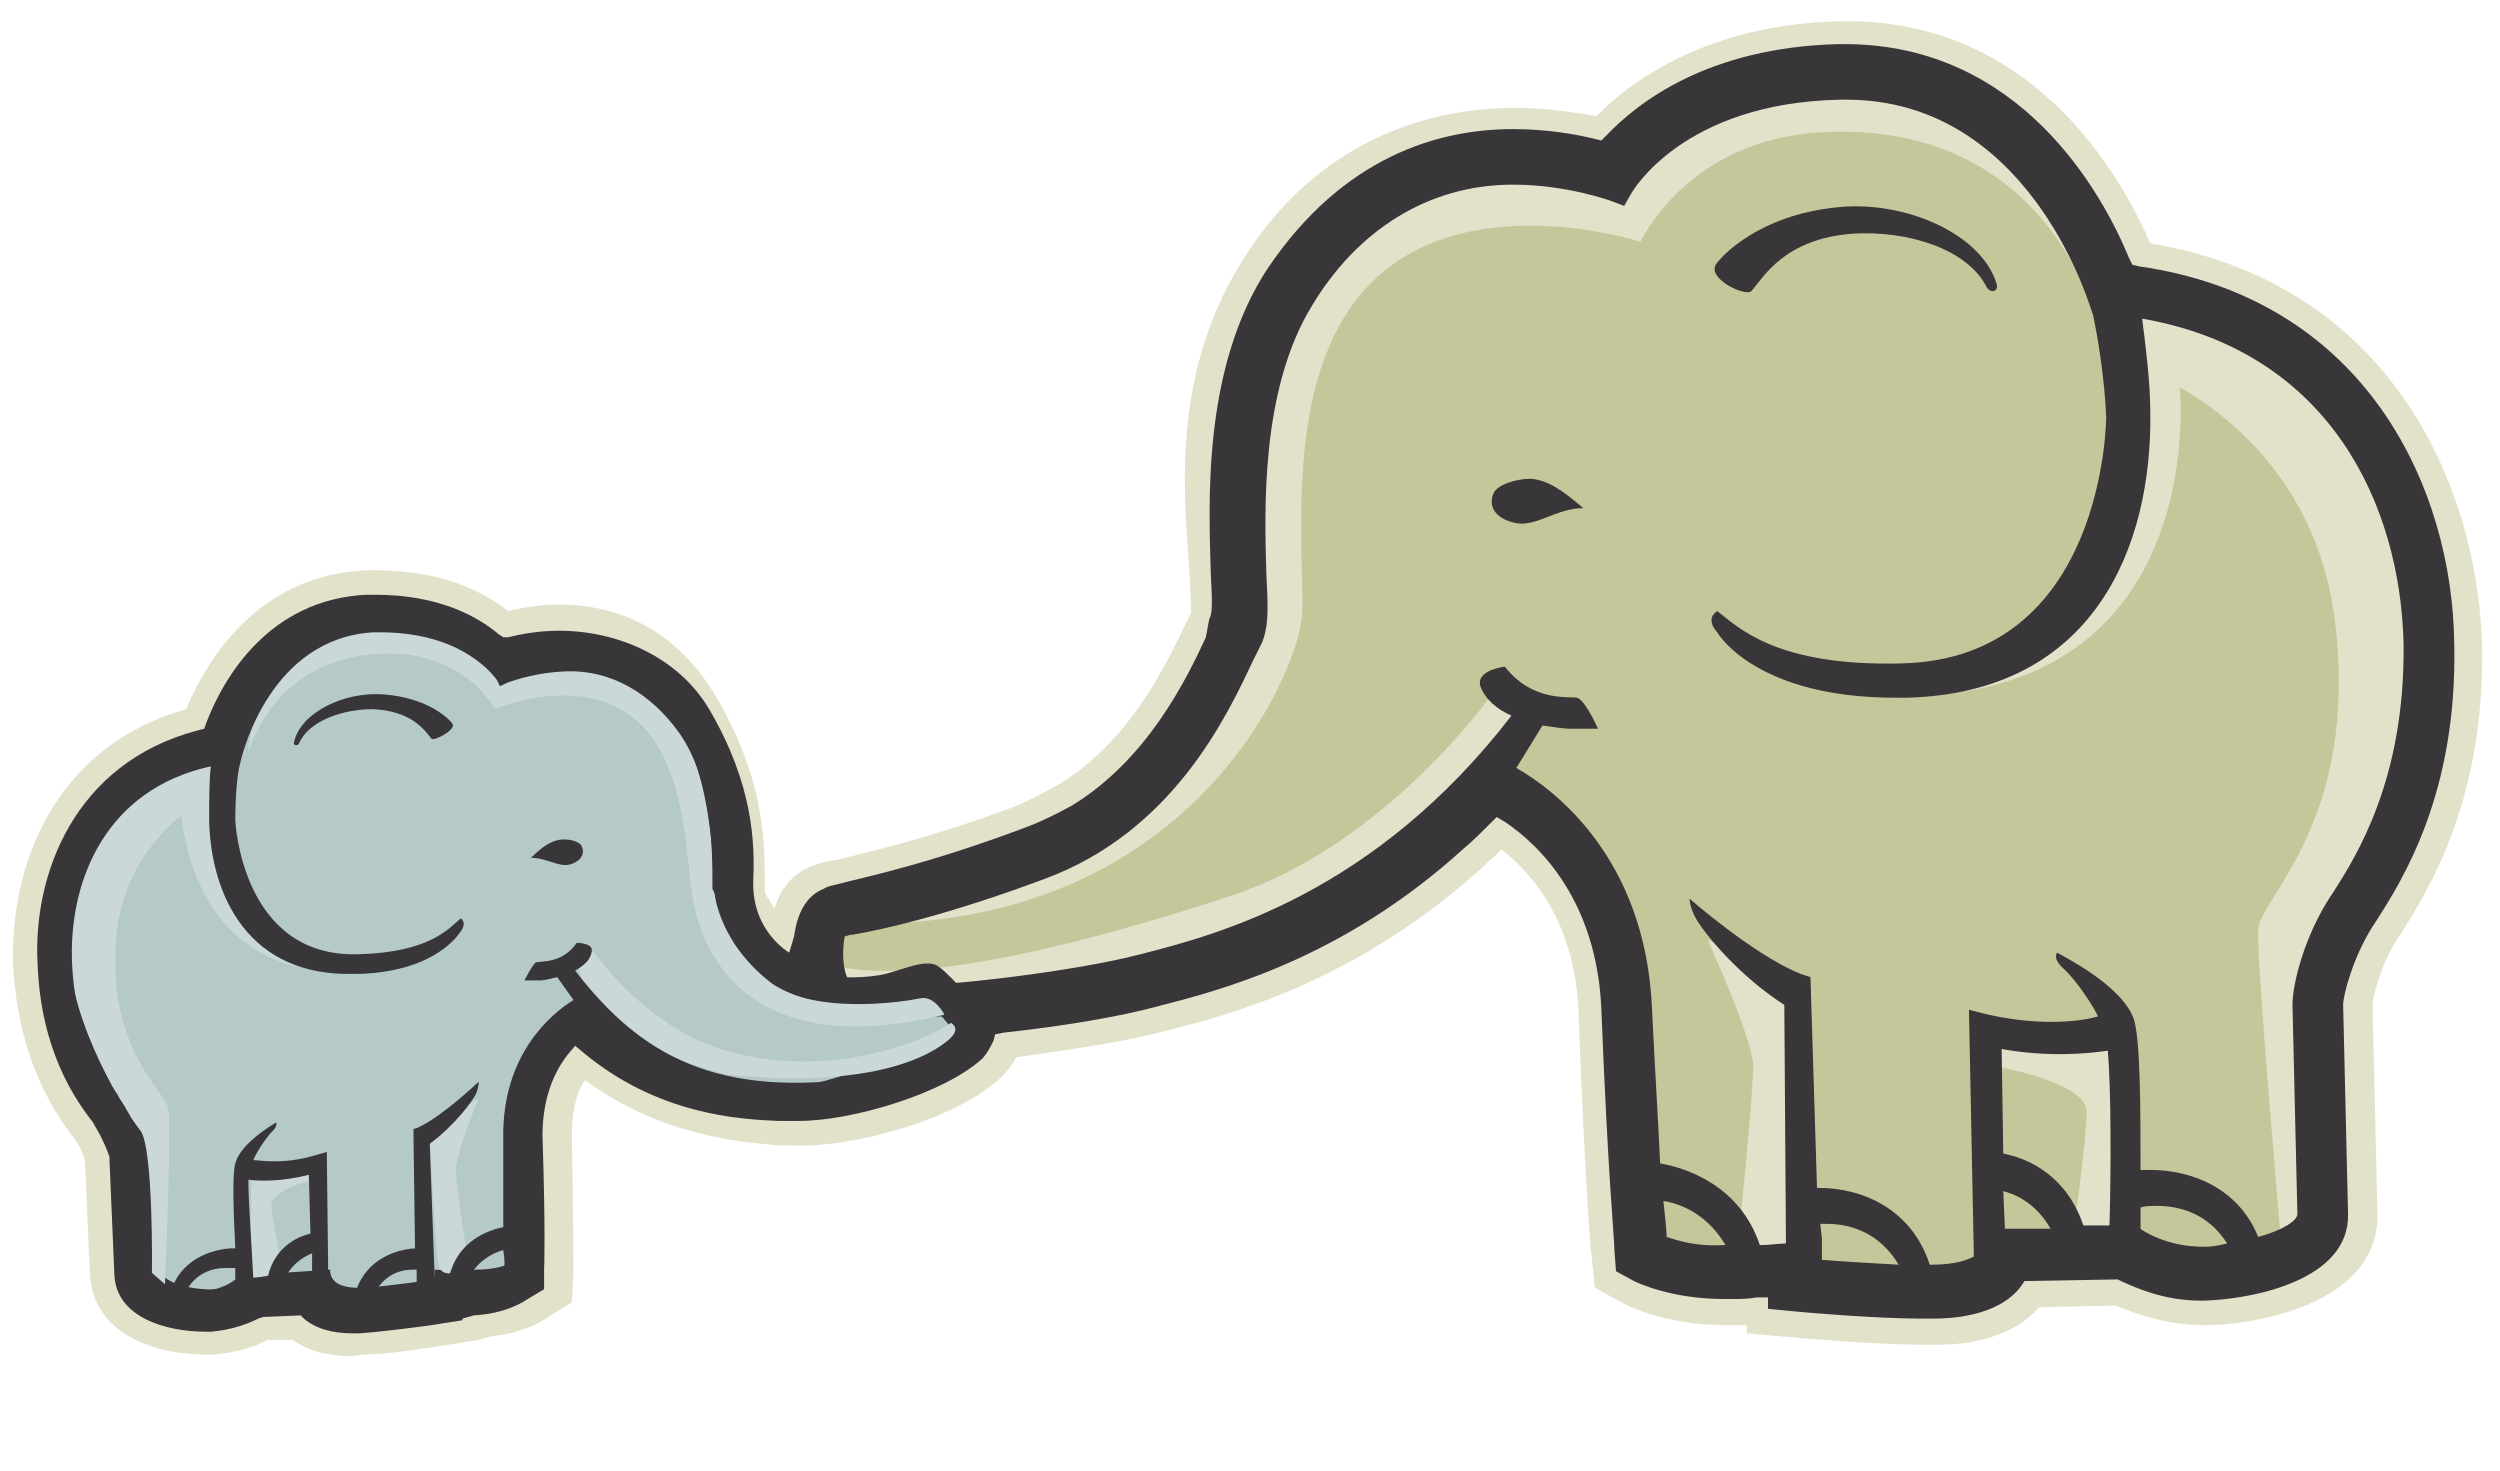 <?xml version="1.0" encoding="utf-8"?>
<!-- Generator: Adobe Illustrator 26.2.1, SVG Export Plug-In . SVG Version: 6.00 Build 0)  -->
<svg version="1.1" id="Layer_1" xmlns="http://www.w3.org/2000/svg" xmlns:xlink="http://www.w3.org/1999/xlink" x="0px" y="0px"
	 viewBox="0 0 153 90" style="enable-background:new 0 0 153 90;" xml:space="preserve">
<style type="text/css">
	.st0{fill:#E2E2CB;}
	.st1{fill:#383638;}
	.st2{fill:#B4C9C8;}
	.st3{fill:#C5C79B;}
	.st4{fill:#CAD9D8;}
</style>
<path class="st0" d="M21.6,83c-1.5,0-2.7-0.3-3.7-1L16.4,82c-0.8,0.4-1.9,0.8-3.4,0.9l-0.4,0c-3.2,0-6.9-1.3-7.1-4.9l-0.3-7
	c-0.1-0.3-0.3-0.9-0.7-1.4l-0.1-0.1C3.3,68,1.1,64.8,0.8,59c-0.2-5.8,2.4-13.3,10.6-15.6c1.1-2.7,4.2-8.2,11-8.5l0.6,0
	c4,0,6.6,1.3,8.1,2.5c0.8-0.2,1.9-0.4,3.1-0.4c4.1,0,7.4,1.9,9.6,5.6c2.9,4.9,3,8.7,3,11.1c0,0.5,0,0.7,0,0.9l0,0
	c0.2,0.4,0.4,0.7,0.6,1c0.4-1.3,1.2-2.2,2.3-2.6c0.5-0.2,0.9-0.3,1.6-0.4c1.6-0.4,5.3-1.2,10.7-3.2c1-0.4,1.9-0.9,2.8-1.4
	c4.3-2.6,6.5-7.2,7.7-9.7l0.4-0.8c0,0,0-0.6-0.1-2.2c-0.2-4.2-1.4-11.9,3.2-19.3c4.7-7.6,11.7-9.4,16.7-9.4c2,0,3.7,0.3,5,0.5
	c2.2-2.2,6.8-5.6,14.9-5.8l0.5,0c11.2,0,16.6,9.2,18.5,13.6c14.6,2.4,20,14.7,20.3,24.5c0.2,9.6-3.3,15.1-5,17.8l-0.2,0.3
	c-1.1,1.7-1.5,3.7-1.5,4l0.3,12.8c0.1,5.2-6.7,6.7-10.3,6.8l-0.3,0c-2.3,0-4.2-0.7-5.4-1.2l-4.7,0.1c-1.9,2.2-5.2,2.3-6.3,2.3
	l-0.6,0c-3.1,0-7.5-0.4-7.6-0.4l-3.4-0.3l0-0.5c-0.3,0-0.6,0-0.9,0l-0.4,0c-3.5,0-5.8-1.1-6.2-1.3l-1.8-1l-0.2-2
	c-0.1-0.7-0.4-4.6-0.8-14.9c-0.2-5.5-2.9-8.5-4.7-9.9c-0.4,0.4-0.9,0.8-1.3,1.2c-7.7,6.9-15.3,8.9-19.3,9.9
	c-2.2,0.6-5.5,1.1-9.1,1.6c-0.2,0.4-0.5,0.8-0.9,1.2c-2.8,2.7-9.4,4.4-12.9,4.2l-0.6,0c-2.4-0.2-7.2-0.5-12-4
	c-0.6,0.9-0.8,2.1-0.8,3.4c0.1,6.2,0.1,8.3,0.1,8.3l-0.1,1.9l-1.6,1c-0.4,0.3-1.6,0.9-3.4,1.1L29.3,82l-2.5,0.4
	c-0.7,0.1-3.1,0.5-4.6,0.5L21.6,83z"/>
<g>
	<path class="st1" d="M130.9,16.3l-0.4-0.1l-0.2-0.4c-1.6-3.9-6.6-13.1-17.4-13.1l-0.4,0c-8,0.2-12.3,3.6-14.2,5.6l-0.3,0.3
		l-0.4-0.1c-1.2-0.3-3-0.6-5-0.6c-4.6,0-10.4,1.7-15,8.5c-4.1,6.2-3.6,14.7-3.5,18.7c0.1,1.8,0.1,2.5-0.1,2.8L73.8,39
		c-1.2,2.6-3.6,7.5-8.2,10.3c-0.9,0.5-1.9,1-3,1.4c-5.6,2.1-9.3,2.9-10.9,3.3c-0.7,0.2-1,0.2-1.3,0.4c-1,0.4-1.6,1.4-1.8,2.9l-0.3,1
		c0,0-2.3-1.3-2.2-4.4c0.1-2.3,0-5.9-2.7-10.5c-1.9-3.2-5.6-4.8-9.2-4.8c-1.2,0-2.3,0.2-3.1,0.4L30.8,39l-0.3-0.2
		c-1.3-1.1-3.7-2.4-7.5-2.4l-0.6,0c-5.9,0.3-8.7,5-9.8,7.9l-0.1,0.3l-0.4,0.1c-7.6,2-10.1,8.9-9.8,14.3c0.2,5.3,2.3,8.3,3.4,9.7
		l0.1,0.2c0.5,0.8,0.8,1.6,0.9,1.9l0,0.2L7,78c0.1,2.6,3.1,3.5,5.6,3.5l0.3,0c1.3-0.1,2.3-0.5,2.9-0.8l0.3-0.1l2.3-0.1l0.2,0.2
		c0.7,0.6,1.7,0.9,3,0.9l0.4,0c1.4-0.1,3.7-0.4,4.4-0.5l1.9-0.3l0-0.1l0.7-0.2c1.9-0.1,3-0.8,3.3-1l1-0.6l0-1.2
		c0-0.1,0.1-2.1-0.1-8.2c0-1.9,0.5-3.6,1.5-4.9l0.5-0.6l0.6,0.5c4.5,3.7,9.4,4,11.8,4.1l0.6,0c0.2,0,0.4,0,0.7,0
		c3.3,0,8.9-1.7,11.2-3.8c0.3-0.3,0.5-0.7,0.7-1.1l0.1-0.4l0.5-0.1c3.7-0.4,7.2-1,9.4-1.6c3.9-1,11.3-2.9,18.7-9.6
		c0.6-0.5,1.2-1.1,1.7-1.6l0.4-0.4l0.5,0.3c2.1,1.4,5.6,4.8,5.9,11.4c0.4,10.2,0.8,14.1,0.8,14.8l0.1,1.3l1.1,0.6
		c0.2,0.1,2.3,1.1,5.5,1.1l0.4,0c0.6,0,1.1,0,1.6-0.1l0.7,0l0,0.7l2.1,0.2c0,0,4.4,0.4,7.4,0.4l0.6,0c1,0,4-0.1,5.4-2l0.2-0.3
		l5.7-0.1l0.2,0.1c0.9,0.4,2.6,1.2,4.9,1.2l0.2,0c3.1-0.1,8.9-1.3,8.8-5.3l-0.3-12.8c0-0.6,0.6-2.9,1.8-4.8l0.2-0.3
		c1.6-2.5,5-7.8,4.8-17C150.1,30,144.9,18.3,130.9,16.3z"/>
</g>
<path class="st2" d="M30.4,41.5c0,0,6.8-3.2,10.4,2.9c3.5,6.1,2,10.1,2.8,11.5c0.8,1.5,2.2,4.6,6.8,5.5c4.6,0.9,7.8-0.3,8.1-0.2
	c0.3,0.1,0.2,1.4-0.6,1.9c-0.8,0.5-7.2,3.6-9.9,3.4c-2.7-0.2-8.5-0.6-13.5-7.4l1.3,1.8c0,0-4.3,2.2-4.2,8.2c0.1,6,0.1,8,0.1,8
	s-0.9,0.6-2.5,0.6c-1.6,0.1-2.6,0-2.6,0l0,0.6c0,0-2.7,0.4-4.2,0.5c-1.5,0.1-2.2-0.3-2.2-1.1L15.7,78c0,0-0.9,0.8-2.4,0.9
	c-1.5,0.1-3.6-0.4-3.6-1.4c0-1-0.3-6.4-0.3-7c0-0.6-0.6-2.1-1.4-3.3c-0.8-1.1-2.8-3.7-3-8.6c-0.2-4.8,2-11.1,9.6-12.3
	c0,0,1.7-7.6,8.2-7.9C28.4,38.3,30.4,41.5,30.4,41.5z"/>
<path class="st3" d="M99,11.4c0,0-13-5-18.8,6.5c-5.8,11.5-2.5,18.5-3.9,21.3c-1.4,2.8-5.9,12.2-14.4,14.5
	c-8.4,2.3-10.3,2.7-10.8,2.9c-0.5,0.2-0.8,3.9,0.7,4.7c1.5,0.7,12.7-1.4,17.7-2.1c5-0.7,15.6-2.1,24.1-15.1l-2.1,3.5
	c0,0,8.3,3.4,8.7,14.3c0.4,10.9,0.8,14.6,0.8,14.6s1.7,0.9,4.7,0.9c3-0.1,4.8-0.3,4.8-0.3l0,1.1c0,0,5,0.5,7.7,0.4
	c2.8-0.1,4-0.8,4-2.2l8.1-0.2c0,0,1.8,1.3,4.6,1.3c2.8-0.1,6.6-1.1,6.5-2.9c0-1.8-0.3-11.6-0.3-12.8c0-1.2,0.8-3.9,2.2-6.1
	c1.4-2.2,4.8-7.1,4.6-15.9c-0.2-8.8-5-20-19.2-21.1c0,0-3.9-13.6-16.1-13.3C102.3,5.4,99,11.4,99,11.4z"/>
<g>
	<path class="st0" d="M127.8,18.3c-0.8-7.1-7.2-13-15.2-13.2c-7.9-0.2-11.5,4.3-12.4,5.1c-0.9,0.8-3.4,0.4-4.8,0.4
		c-1.4,0-5.5-1.7-12.2,3.4c-6.7,5.1-6.9,23.4-6.9,23.4s-2.3,7.2-7.7,12.1c-4.4,4-15.6,6.1-15.6,6.1l-1.4,0.9
		c21.3,0.8,28-15.6,28.1-19c0.1-3.9-1-12.9,2.9-18.6c5.5-8.1,17.8-4.1,17.8-4.1s2.8-6.2,11-6.7C124.5,7.3,127.8,18.3,127.8,18.3z"/>
	<path class="st0" d="M148.3,38.6c-0.2-8.2-6.2-19.1-18.7-20l0.4,3.5l-0.5,5.3c0,0-1.3,6.8-1.7,9.4c-0.4,2.7-8.6,4.7-8.6,4.7
		l1.1,0.8C134,40,133.6,26,133.4,23.7c3.5,2,8.5,6.3,9.5,14.3c1.5,12.3-4.6,16.9-4.7,18.9c-0.1,2,1.4,19.1,1.4,19.1l1.4-1.4
		c0,0-1-13.7,0.4-15.7C142.9,56.9,148.5,46.9,148.3,38.6z"/>
	<path class="st0" d="M122.4,63.5l-0.1,1.8c0,0,5.3,0.9,5.4,2.7c0,1.8-0.8,7.4-0.8,7.4l3.5,0.5l-0.7-12.6L122.4,63.5z"/>
	<path class="st0" d="M104.5,57.5c0,0,2.7,5.9,2.8,7.7c0,1.8-0.9,10.6-0.9,10.6s2.6,1.6,3.2,0.1c0.6-1.5,0.4-15.3,0.4-15.3
		L104.5,57.5z"/>
	<path class="st0" d="M91.3,42.5c0,0-6.5,9.2-15.9,12.3c-10.9,3.6-19.8,5.4-24.3,4.3c0,0,0,1.7,1.4,2.3c1.5,0.6,19-2,22.7-3.2
		c3.7-1.2,12.5-7,13.4-8.2C89.5,48.8,95.3,43.2,91.3,42.5z"/>
</g>
<g>
	<path class="st1" d="M130.7,17.7c0-0.2-0.1-0.3-0.1-0.3l-0.7,0.2c-0.2,0-0.3-0.1-0.5-0.1c-1-2.7-5.5-13.3-16.4-13.3l-0.4,0
		c-8.8,0.2-12.7,4.4-14,6.1c-1.1-0.3-3.3-0.9-6-0.9c-4.2,0-9.9,1.4-13.3,8.1c-4,7.9-3.8,13.8-3.7,17.7c0.1,1.6,0.1,2.9-0.2,3.6
		l-0.4,0.8c-1.5,3.2-4.6,9.7-11.8,12.4c-5.8,2.2-9.7,3-11.3,3.4c-0.6,0.1-1,0.2-1.1,0.3c-0.8,0.3-1,1.7-1,2.7c0,1.8,0.6,3.2,1.6,3.7
		c0.3,0.2,0.9,0.3,2.6,0.3c1.1,0,2.1-0.1,3.6-0.2c0.1,0,0.8,1,0.9,1c4.1-0.4,8.9-2,11.8-2.8c4.3-1.1,12.8-3.3,20.9-12
		c0.7,0.3,7.7,3.7,8.1,13.5c0.4,10.8,0.8,14.5,0.8,14.7l0,0.5l0.4,0.2c0.1,0,1.9,1,4.8,1l0.3,0c1.7,0,3-0.1,3.8-0.2l0,0.9l0.8,0.1
		c0.2,0,4.4,0.4,7.2,0.4l0.6,0c1.1,0,4.1-0.1,4.8-2.3l7-0.2c0.7,0.4,2.4,1.2,4.7,1.2l0.2,0c2.9-0.1,7.5-1.2,7.4-3.9l-0.3-12.8
		c0-1,0.7-3.6,2-5.6l0.2-0.3c1.5-2.4,4.8-7.5,4.6-16.2C148.7,30.5,143.7,19.7,130.7,17.7z M102,75.7c0-0.4-0.1-1.2-0.2-2.2
		c1.3,0.2,2.8,1,3.8,2.7l-0.2,0C103.8,76.3,102.6,75.9,102,75.7z M111.5,75.8L111.5,75.8l-0.1-0.9c0.1,0,0.3,0,0.4,0
		c1.4,0,3.2,0.5,4.4,2.5c-1.7-0.1-3.6-0.2-4.7-0.3L111.5,75.8z M122.5,64.2c2.8,0.5,5.2,0.3,6.5,0.1c0.2,2.4,0.2,7.2,0.1,10.7
		l-1.6,0c-1-3-3.3-4.1-4.9-4.4L122.5,64.2z M122.7,75.2l-0.1-2.3c1.2,0.3,2.2,1.1,2.9,2.3L122.7,75.2z M135,76.3l-0.2,0
		c-2.2,0-3.7-1-3.8-1.1c0-0.4,0-0.8,0-1.3c0.3-0.1,0.7-0.1,1-0.1c1.3,0,3.1,0.4,4.3,2.3C135.9,76.2,135.4,76.3,135,76.3z
		 M142.8,54.6l-0.2,0.3c-1.5,2.3-2.3,5.2-2.3,6.6l0.3,12.8c0,0.4-0.9,1-2.4,1.4c-1.2-3-4.1-4.1-6.6-4.1c-0.2,0-0.4,0-0.6,0
		c0-3.5,0-7.9-0.4-9.2c-0.7-2.1-4.4-3.9-4.7-4.1c0,0-0.3,0.3,0.3,0.9c0.5,0.4,1.6,1.8,2.2,3c-0.6,0.2-3.1,0.7-6.7-0.1l-1.2-0.3
		l0.3,15.1c-0.4,0.2-1.1,0.5-2.6,0.5l-0.1,0c-1.1-3.4-4.1-4.7-6.8-4.7c0,0,0,0-0.1,0l-0.4-12.9l-0.6-0.2c-2.8-1.1-6.8-4.6-6.8-4.6
		c0,0,0,0.6,0.5,1.4c0.5,0.8,2.5,3.3,5.3,5.1l0.1,14.6c-0.4,0-1,0.1-1.6,0.1c-1.2-3.6-4.4-4.7-6.1-5c-0.1-2.3-0.3-5.4-0.5-9.5
		c-0.4-9.2-6-13.4-8.3-14.7l1.6-2.6c0.7,0.1,1.3,0.2,1.7,0.2c0.4,0,1.6,0,1.7,0c0,0-0.8-1.8-1.3-1.9c-0.4-0.1-2.7,0.3-4.4-1.9
		c0,0-1.8,0.2-1.5,1.2c0.3,0.8,1,1.4,1.9,1.8c-8.4,10.9-18,13.4-22.7,14.6c-3.8,1-11.7,2-15.8,2c-1.4,0-1.8-0.1-1.8-0.1
		c-0.1-0.1-0.3-0.3-0.4-0.6c-0.3-0.8-0.2-1.9-0.1-2.4c0.1,0,0.3-0.1,0.5-0.1C54,56.9,58,56,63.9,53.8c7.9-2.9,11.2-10,12.8-13.4
		l0.4-0.8c0.6-1.1,0.5-2.5,0.4-4.5c-0.1-3.7-0.4-11.2,2.8-16.4c2.7-4.5,7-7.4,12.3-7.4c3.3,0,6,1,6,1l0.8,0.3l0.4-0.7
		c0.1-0.2,3.2-5.6,12.8-5.8l0.4,0c11,0,14.7,12.1,14.9,12.6l0.2,0.6l0,0c0.3,1.4,0.7,3.9,0.8,6.2c0,0.2-0.1,14.8-12.5,15.1
		c-7.7,0.2-10-2.2-11.3-3.2c-0.8,0.5,0,1.3,0,1.3c0.1,0.2,2.5,4,10.9,4c0.2,0,0.5,0,0.7,0c11.5-0.3,15-9.3,14.9-17.4
		c0-2-0.3-4.2-0.5-5.8c11.5,2,15.8,11.4,16,19.9C147.2,47.7,144.2,52.4,142.8,54.6z"/>
	<path class="st1" d="M107.2,17.8c0.7-0.8,2-3.2,6.2-3.5c3.3-0.2,7,0.9,8.2,3.3c0.3,0.4,0.7,0.2,0.6-0.2c-0.9-3.1-5.7-5.2-9.9-4.7
		c-4.6,0.5-6.9,2.9-7.3,3.5C104.5,17.1,106.9,18.2,107.2,17.8z"/>
	<path class="st1" d="M91.4,30.2c-0.3,0.7,0,1.5,1.3,1.8c1.3,0.3,2.5-0.9,4.2-0.9c-1.4-1.2-2.2-1.7-3.2-1.8
		C92.7,29.3,91.6,29.7,91.4,30.2z"/>
</g>
<g>
	<path class="st4" d="M15.2,46.1c0,0,1.5-6.2,8.8-6.1c4.6,0.1,6.3,3.4,6.3,3.4s6.2-2.7,9.5,1.6c2.3,3.1,2.2,7.8,2.6,10
		c0.5,2.9,3,10.1,15.4,7.1c0,0-0.6-1.2-1.5-1c-0.9,0.2-6.7,1.1-9.3-1.1c-3.2-2.6-3.3-5.6-3.3-5.6s0.1-9.2-3.8-11.8
		c-3.9-2.7-6.1-1.6-6.9-1.6c-0.8,0-2.2,0.3-2.7-0.1c-0.6-0.4-2.6-2.8-7.1-2.5C18.8,38.6,15.4,42.1,15.2,46.1z"/>
	<g>
		<path class="st4" d="M36.3,58.2c0,0,3.3,4.9,8.5,6.2c6,1.6,11.7-0.6,13.4-1.8c0,0,0.6,0.3,0,0.9c-0.6,0.6-3.8,3.2-13.3,2.3
			c-2.1-0.2-7.1-2.5-7.7-3.1C36.7,62.1,34.2,58.7,36.3,58.2z"/>
		<g>
			<path class="st4" d="M15.2,56.4c-0.4-1.6-1.5-5.6-1.5-5.6l-0.4-2.2c0.4-0.2,0.7-0.3,0.7-0.3l0.1-1.9c-6.9,0.8-10,7.1-9.9,11.7
				c0.1,4.6,3.5,10,4.4,11.1c0.8,1.1,0.7,8.7,0.7,8.7l0.8,0.7c0,0,0.4-9.6,0.2-10.7c-0.1-1.1-3.7-3.5-3.2-10.4
				c0.3-3.8,2.3-6.2,4-7.6c0.3,2.7,1.7,8.8,8.5,9.5l0.6-0.5C20.5,58.8,15.6,57.9,15.2,56.4z"/>
			<path class="st4" d="M19.6,72.1l-0.1-1l-4.1,0.1l-0.1,7.1l2-0.4c0,0-0.6-3.1-0.7-4.1C16.6,72.7,19.6,72.1,19.6,72.1z"/>
			<path class="st4" d="M29.3,67.2l-3,1.9c0,0,0.3,7.7,0.6,8.5c0.4,0.8,1.8-0.1,1.8-0.1s-0.8-4.9-0.8-5.9
				C27.9,70.6,29.3,67.2,29.3,67.2z"/>
		</g>
	</g>
</g>
<g>
	<g>
		<path class="st1" d="M26.4,45.2c-0.4-0.5-1.2-1.7-3.6-1.8c-1.8,0-3.9,0.7-4.5,2.1c-0.1,0.2-0.4,0.1-0.3-0.1
			c0.4-1.8,3.1-3.1,5.5-2.9c2.6,0.2,3.9,1.4,4.2,1.8C27.9,44.7,26.5,45.4,26.4,45.2z"/>
		<path class="st1" d="M35.6,51.8c0.2,0.4,0,0.9-0.7,1.1c-0.7,0.2-1.4-0.4-2.4-0.4c0.7-0.7,1.2-1,1.7-1.1
			C34.8,51.3,35.5,51.5,35.6,51.8z"/>
	</g>
	<path class="st1" d="M53.2,65.9c-9.3,1.4-14-1.3-18-6.5c0.5-0.3,0.9-0.6,1-1.1c0.2-0.6-0.9-0.6-0.9-0.6c-0.9,1.3-2.2,1.1-2.5,1.2
		c-0.2,0.1-0.7,1.1-0.7,1.1c0,0,0.7,0,1,0c0.2,0,0.6-0.1,1-0.2l1,1.4c-1.3,0.8-4.4,3.3-4.3,8.5c0,2.4,0,4.1,0,5.4
		c-1,0.2-2.8,0.9-3.3,3c-0.4,0-0.7,0-0.9,0L26.3,70c1.5-1.1,2.6-2.6,2.8-3c0.2-0.4,0.2-0.8,0.2-0.8c0,0-2.2,2.1-3.7,2.8l-0.3,0.1
		l0.1,7.3c0,0,0,0,0,0c-1.5,0.1-3.2,0.9-3.7,2.9l-0.1,0c-0.8,0-1.2-0.1-1.5-0.2L20,70.5l-0.7,0.2c-2,0.6-3.4,0.3-3.8,0.3
		c0.3-0.7,0.9-1.5,1.2-1.8c0.3-0.3,0.2-0.5,0.2-0.5c-0.2,0.1-2.2,1.3-2.5,2.5c-0.2,0.7-0.1,3.2,0,5.2c-0.1,0-0.2,0-0.3,0
		c-1.4,0.1-3,0.8-3.6,2.5C9.5,78.7,9,78.3,9,78.1l-0.2-7.2c0-0.8-0.6-2.4-1.5-3.7L7.2,67c-0.9-1.2-2.7-3.8-2.8-8.4
		c-0.1-4.8,2.1-10.3,8.5-11.7c-0.1,0.9-0.1,2.1-0.1,3.3c0.1,4.6,2.4,9.6,8.9,9.4c0.1,0,0.3,0,0.4,0c4.7-0.2,6-2.5,6.1-2.6
		c0,0,0.4-0.5,0-0.8c-0.7,0.6-1.9,2.1-6.3,2.2c-7.1,0.2-7.5-8.1-7.5-8.2c0-1.3,0.1-2.8,0.3-3.5h0l0.1-0.4c0.1-0.3,1.8-7.2,8-7.6
		l0.2,0c5.4-0.1,7.3,2.8,7.4,2.9l0.2,0.4l0.4-0.2c0,0,1.5-0.6,3.4-0.7c3-0.2,5.5,1.4,7.2,3.8c2,2.9,2,7.1,2,9.2c0,0.1,0,0.2,0,0.3
		c0.3,0.6,0.6,1.1,1.2,1.4c-0.1-0.4-0.1-1-0.1-1.7c0-2.2-0.1-5.5-2.6-9.9c-2.1-3.7-5.4-4.3-7.8-4.2c-1.5,0.1-2.8,0.5-3.4,0.7
		c-0.7-0.9-3.1-3.2-8.1-3.1l-0.2,0c-6.2,0.3-8.5,6.5-8.9,8c-0.1,0-0.2,0-0.3,0.1l-0.4-0.1c0,0,0,0.1,0,0.2
		c-7.3,1.5-9.8,7.7-9.7,12.8c0.1,4.9,2.1,7.7,3,9l0.1,0.2c0.8,1.1,1.3,2.5,1.3,3.1l0.2,7.2c0,1.5,2.7,2,4.3,2l0.1,0
		c1.3-0.1,2.3-0.6,2.6-0.8l4-0.1c0.4,1.2,2.1,1.2,2.8,1.1l0.3,0c1.6-0.1,4-0.4,4.1-0.4l0.5-0.1l0-0.5c0.5,0,1.2,0,2.2,0l0.2,0
		c1.7-0.1,2.7-0.7,2.7-0.7l0.2-0.1l0-0.3c0-0.1,0.1-2.2,0-8.3c-0.1-5.5,3.3-6.9,3.7-7.1c4.5,4.4,9.5,4.7,12.1,5.3
		C47.3,67.6,53.7,66.4,53.2,65.9z M12.3,79l-0.1,0c-0.3,0-0.5,0-0.8,0c0.6-1.1,1.6-1.4,2.4-1.4c0.2,0,0.4,0,0.6,0c0,0.3,0,0.5,0,0.7
		C14.3,78.4,13.5,79,12.3,79z M15.5,78.2c-0.1-2-0.3-4.7-0.3-6c0.8,0.1,2.1,0.1,3.7-0.3l0.1,3.6c-0.9,0.2-2.2,0.9-2.6,2.6L15.5,78.2
		z M17.5,78.1c0.4-0.7,0.9-1.1,1.6-1.4l0,1.3L17.5,78.1z M22.9,79.2c0.6-1.2,1.6-1.5,2.4-1.5c0.1,0,0.2,0,0.2,0l0,0.5l0,0l0,0.7
		C24.9,78.9,23.8,79.1,22.9,79.2z M30.8,77.8c-0.3,0.1-1,0.4-2,0.4l-0.1,0c0.5-1,1.4-1.5,2.1-1.7C30.9,77.1,30.9,77.5,30.8,77.8z"/>
</g>
<path class="st1" d="M51.2,59.8c0,0,1.8,0.1,3-0.2c1.2-0.3,2.6-1,3.3-0.4c0.7,0.5,2.5,2.6,2.5,2.6l-2.6-0.8c0,0-2.1,0-2.7,0.1
	C54.1,61,51.6,61.5,51.2,59.8z"/>
</svg>
